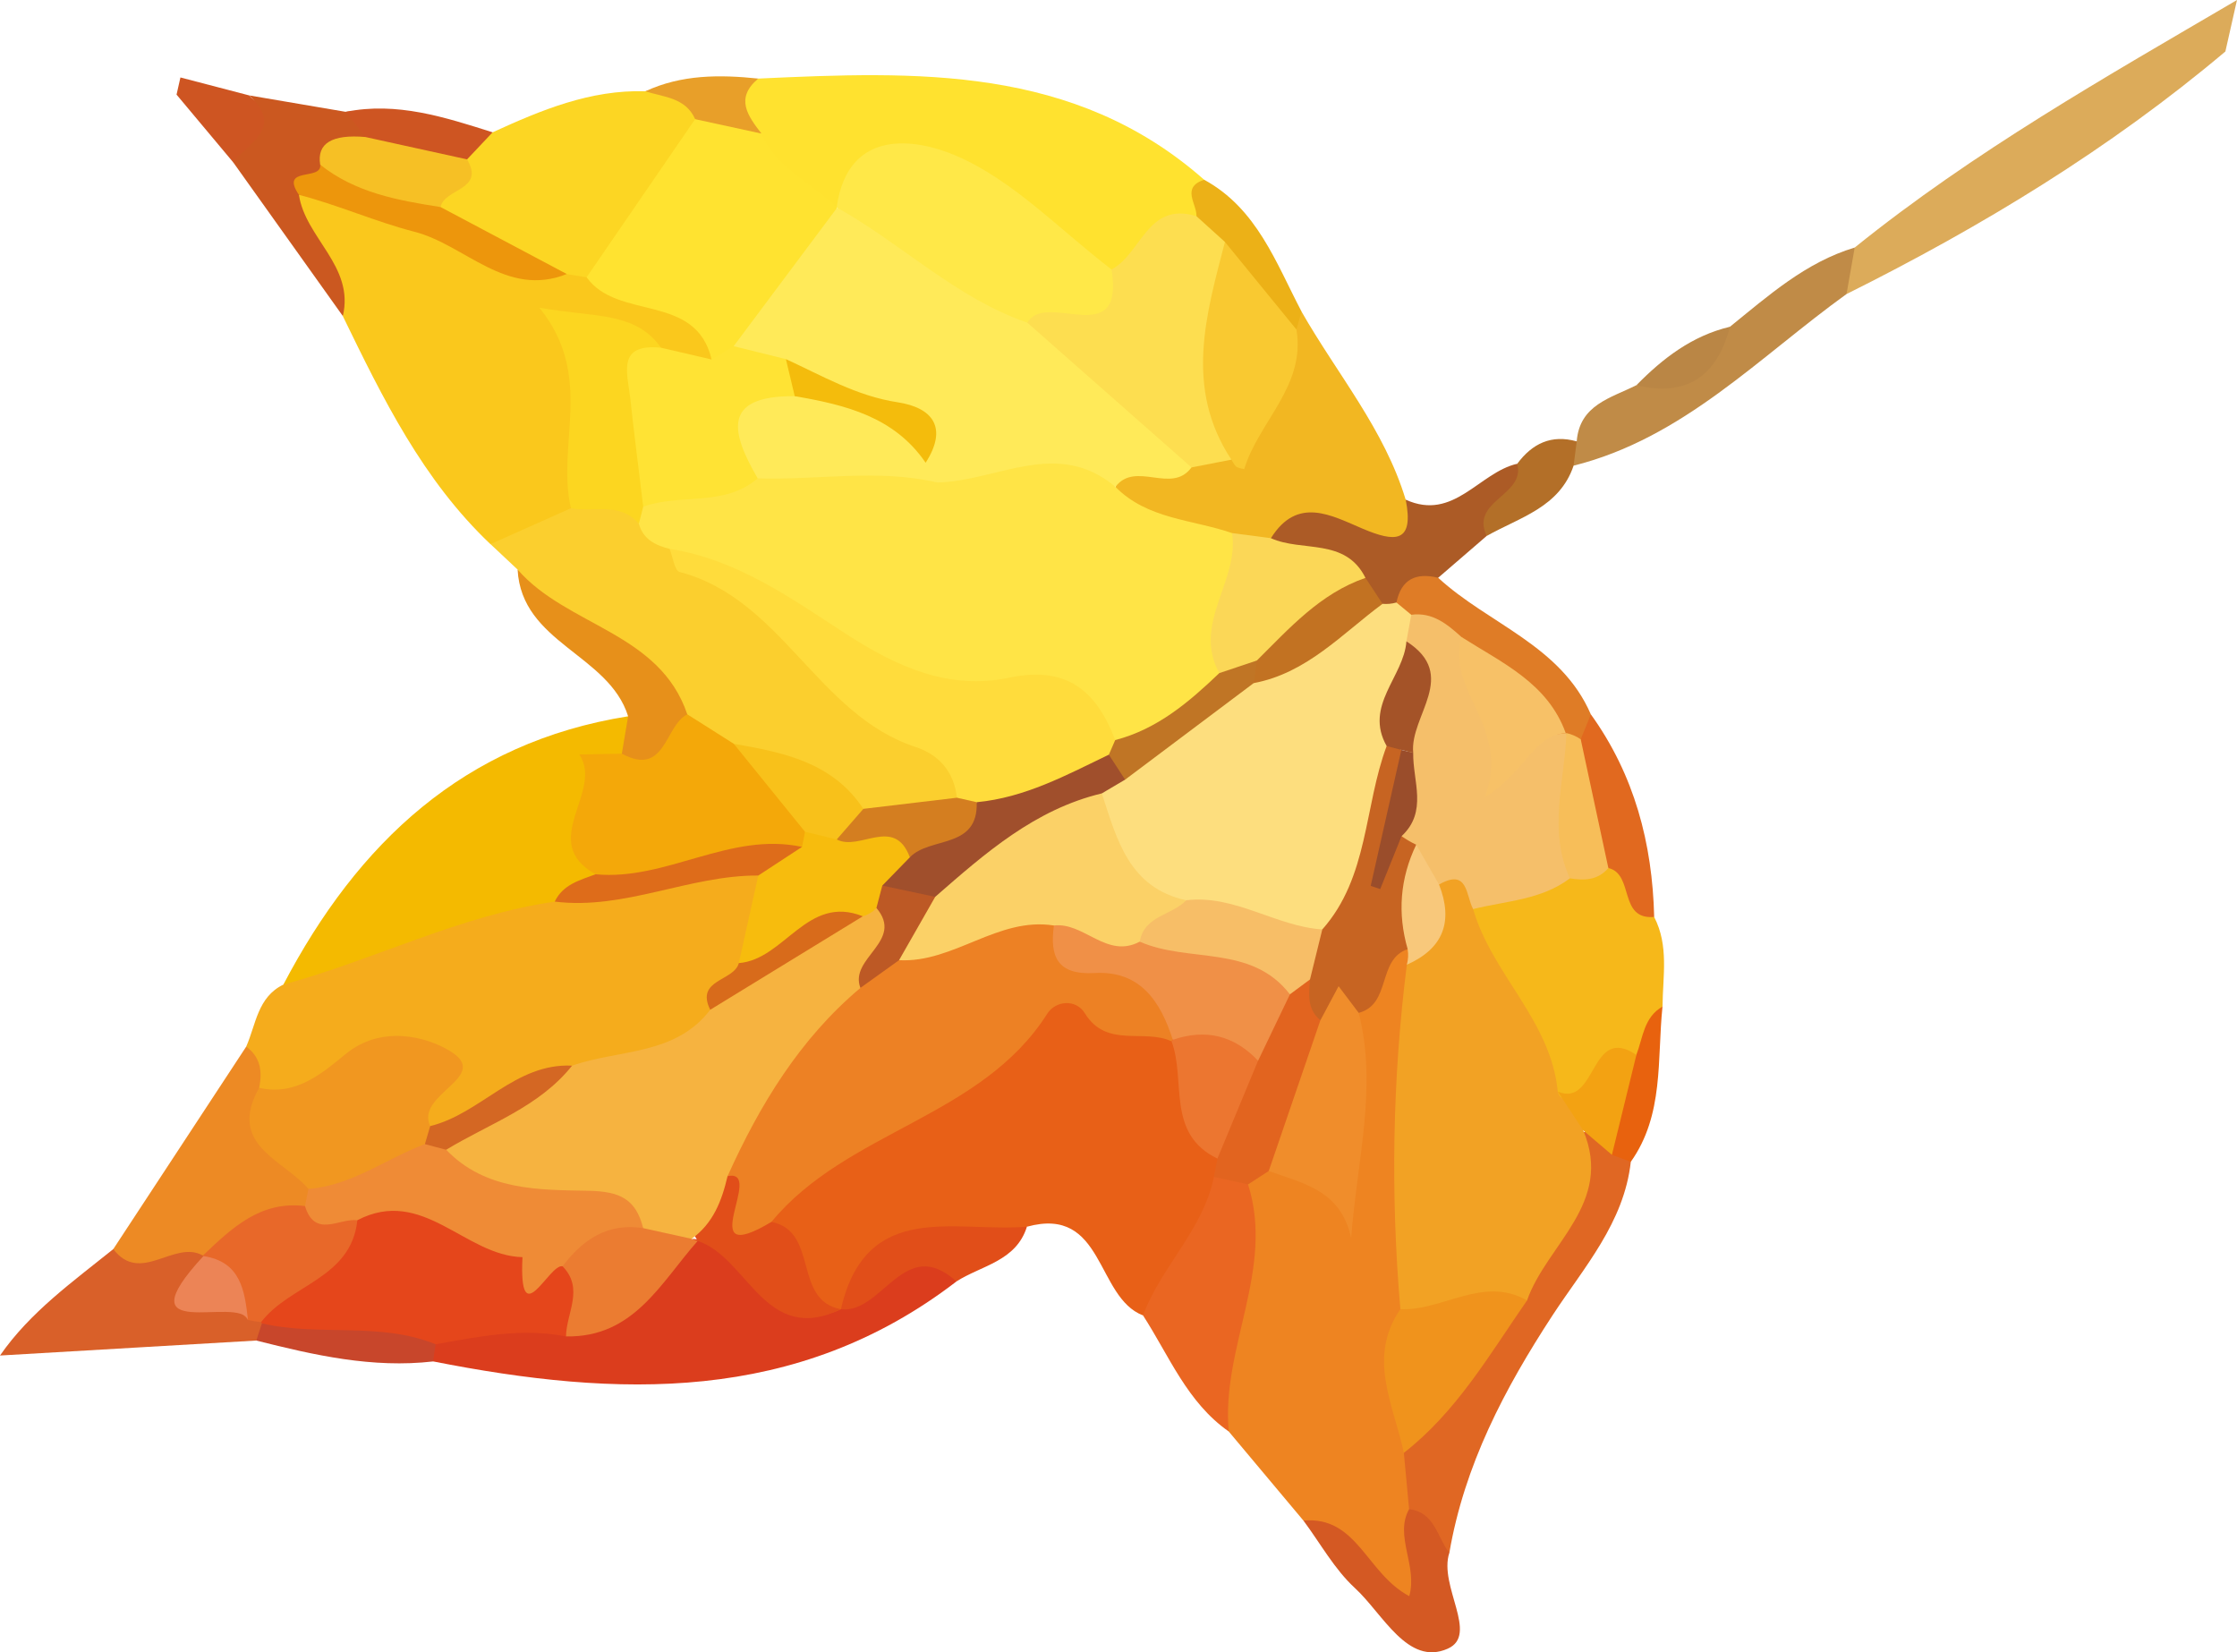 <?xml version="1.0" encoding="UTF-8"?>
<svg id="_レイヤー_2" data-name="レイヤー_2" xmlns="http://www.w3.org/2000/svg" viewBox="0 0 111.842 82.598">
  <defs>
    <style>
      .cls-1 {
        fill: #f0931c;
      }

      .cls-1, .cls-2, .cls-3, .cls-4, .cls-5, .cls-6, .cls-7, .cls-8, .cls-9, .cls-10, .cls-11, .cls-12, .cls-13, .cls-14, .cls-15, .cls-16, .cls-17, .cls-18, .cls-19, .cls-20, .cls-21, .cls-22, .cls-23, .cls-24, .cls-25, .cls-26, .cls-27, .cls-28, .cls-29, .cls-30, .cls-31, .cls-32, .cls-33, .cls-34, .cls-35, .cls-36, .cls-37, .cls-38, .cls-39, .cls-40, .cls-41, .cls-42, .cls-43, .cls-44, .cls-45, .cls-46, .cls-47, .cls-48, .cls-49, .cls-50, .cls-51, .cls-52, .cls-53, .cls-54, .cls-55, .cls-56, .cls-57, .cls-58, .cls-59, .cls-60, .cls-61, .cls-62, .cls-63, .cls-64, .cls-65, .cls-66, .cls-67, .cls-68, .cls-69, .cls-70, .cls-71, .cls-72, .cls-73, .cls-74, .cls-75, .cls-76, .cls-77, .cls-78, .cls-79, .cls-80 {
        fill-rule: evenodd;
      }

      .cls-2 {
        fill: #d86b1b;
      }

      .cls-3 {
        fill: #ec7630;
      }

      .cls-4 {
        fill: #f8c11a;
      }

      .cls-5 {
        fill: #f7c167;
      }

      .cls-6 {
        fill: #f9c931;
      }

      .cls-7 {
        fill: #e2641f;
      }

      .cls-8 {
        fill: #fbd757;
      }

      .cls-9 {
        fill: #ba8645;
      }

      .cls-10 {
        fill: #fdde7e;
      }

      .cls-11 {
        fill: #9a4d2b;
      }

      .cls-12 {
        fill: #e8620e;
      }

      .cls-13 {
        fill: #f7be59;
      }

      .cls-14 {
        fill: #ffe446;
      }

      .cls-15 {
        fill: #bd5925;
      }

      .cls-16 {
        fill: #f5ac1c;
      }

      .cls-17 {
        fill: #ac5b26;
      }

      .cls-18 {
        fill: #f5bf6a;
      }

      .cls-19 {
        fill: #f08d2b;
      }

      .cls-20 {
        fill: #ed960c;
      }

      .cls-21 {
        fill: #d45923;
      }

      .cls-22 {
        fill: #f6b340;
      }

      .cls-23 {
        fill: #fbd167;
      }

      .cls-24 {
        fill: #db3d1d;
      }

      .cls-25 {
        fill: #ffdc3c;
      }

      .cls-26 {
        fill: #e1691f;
      }

      .cls-27 {
        fill: #fbcf2e;
      }

      .cls-28 {
        fill: #e06723;
      }

      .cls-29 {
        fill: #c76422;
      }

      .cls-30 {
        fill: #c27222;
      }

      .cls-31 {
        fill: #c07525;
      }

      .cls-32 {
        fill: #fac81c;
      }

      .cls-33 {
        fill: #e86829;
      }

      .cls-34 {
        fill: #ffe22f;
      }

      .cls-35 {
        fill: #f8c87b;
      }

      .cls-36 {
        fill: #f4ba00;
      }

      .cls-37 {
        fill: #f3a212;
      }

      .cls-38 {
        fill: #ffea59;
      }

      .cls-39 {
        fill: #e7901a;
      }

      .cls-40 {
        fill: #a45328;
      }

      .cls-41 {
        fill: #fcd620;
      }

      .cls-42 {
        fill: #fdde50;
      }

      .cls-43 {
        fill: #df7c26;
      }

      .cls-44 {
        fill: #f09047;
      }

      .cls-45 {
        fill: #ffe334;
      }

      .cls-46 {
        fill: #e86017;
      }

      .cls-47 {
        fill: #de6c1a;
      }

      .cls-48 {
        fill: #e89f29;
      }

      .cls-49 {
        fill: #ecb117;
      }

      .cls-50 {
        fill: #f2b722;
      }

      .cls-51 {
        fill: #ef8b36;
      }

      .cls-52 {
        fill: #ce5522;
      }

      .cls-53 {
        fill: #f4a809;
      }

      .cls-54 {
        fill: #ec8456;
      }

      .cls-55 {
        fill: #f6b81a;
      }

      .cls-56 {
        fill: #f7bc0d;
      }

      .cls-57 {
        fill: #dcab5a;
      }

      .cls-58 {
        fill: #f2a224;
      }

      .cls-59 {
        fill: #b36f28;
      }

      .cls-60 {
        fill: #e5461b;
      }

      .cls-61 {
        fill: #f19720;
      }

      .cls-62 {
        fill: #f7be67;
      }

      .cls-63 {
        fill: #ffe330;
      }

      .cls-64 {
        fill: #e14e19;
      }

      .cls-65 {
        fill: #d47e20;
      }

      .cls-66 {
        fill: #cb5820;
      }

      .cls-67 {
        fill: #ee8421;
      }

      .cls-68 {
        fill: #ed8124;
      }

      .cls-69 {
        fill: #d96029;
      }

      .cls-70 {
        fill: #c08b47;
      }

      .cls-71 {
        fill: #c8462b;
      }

      .cls-72 {
        fill: #ed8a24;
      }

      .cls-73 {
        fill: #ea6622;
      }

      .cls-74 {
        fill: #f6c025;
      }

      .cls-75 {
        fill: #ffe848;
      }

      .cls-76 {
        fill: #f4bc0c;
      }

      .cls-77 {
        fill: #d46723;
      }

      .cls-78 {
        fill: #eb7c31;
      }

      .cls-79 {
        fill: #fcd623;
      }

      .cls-80 {
        fill: #a04f2c;
      }
    </style>
  </defs>
  <g id="ha">
    <g id="BDIujz">
      <g>
        <path class="cls-57" d="M92.728,12.376c5.939-4.793,12.56-8.534,19.114-12.376l-.581,2.574c-5.784,4.874-12.194,8.762-18.942,12.127-.469-.881-.084-1.613.408-2.325Z"/>
        <path class="cls-52" d="M11.652,8.105c-.942-1.124-1.884-2.25-2.825-3.375.065-.287.129-.571.194-.858,1.146.298,2.291.596,3.432.896.49.611,1.837.599,1.498,1.768-.304,1.051-1.164,1.583-2.299,1.57Z"/>
        <path class="cls-46" d="M57.146,65.758c-2.368-.91-1.927-5.499-5.803-4.434-1.109.258-2.072,1.464-3.146,1.141-2.937-.887-4.008,1.337-5.503,2.934-.34.25-.722.382-1.141.41-2.443-.689-2.326-3.15-3.349-4.824,1.686-2.722,4.235-4.561,6.929-6.048,2.287-1.262,4.544-2.298,6.399-4.333,2.543-2.79,4.594.997,7.004,1.052,1.917,1.818,1.666,4.569,2.884,6.699.069.447.061.89-.003,1.338-.824,2.447-1.723,4.838-4.271,6.066Z"/>
        <path class="cls-67" d="M65.167,76.015c-1.246-1.484-2.49-2.969-3.734-4.454-2.319-4.221.796-8.241.461-12.389.274-.604.737-.953,1.397-1.041,1.286.001,2.565.035,3.622.981.644-2.86-.122-5.892.613-8.818.756-1.228.82-3.186,3.029-2.889.265.381.428.802.498,1.26.074,5.386-.24,10.77-.175,16.153-.827,2.582-.53,5.132.278,7.661.222.991.332,1.991.277,3.007-.574,1.546,1.1,3.928-.731,4.637-1.726.669-2.586-1.78-3.826-2.844-.547-.468-1.083-.918-1.708-1.263Z"/>
        <path class="cls-24" d="M47.819,64.061c-7.988,6.138-16.961,5.811-26.164,3.997-.17-.275-.216-.541-.139-.799.082-.269.152-.398.207-.385,1.828-1.481,3.995-1.237,6.115-1.201,3.218.48,4.364-2.84,6.829-3.74,1.988.275,3.757.915,4.881,2.756.578.951,1.429,1.27,2.494.761h0c.974-.831,1.822-1.863,2.942-2.459,1.184-.628,2.694-1.388,2.835,1.07Z"/>
        <path class="cls-55" d="M82.702,45.839c.746,1.437.429,2.971.419,4.477-.614.792-.451,1.904-1.097,2.68-1.577.291-2.031,3.06-4.26,1.934-1.682-3.02-4.175-5.649-4.492-9.326,1.187-1.71,3.175-1.674,4.886-2.249.763-.181,1.531-.321,2.322-.277,1.595.229,1.266,2.01,2.222,2.759Z"/>
        <path class="cls-28" d="M70.45,75.444c-.088-.941-.176-1.877-.262-2.816.789-3.336,3.944-5.185,5.172-8.246,1.416-2.321,3.039-4.546,3.318-7.382.747-.863,1.437-.41,2.13.084.256.324.498.656.726.998-.338,3.042-2.341,5.271-3.906,7.661-2.411,3.688-4.413,7.499-5.165,11.882-1.483.021-1.328-1.467-2.012-2.181Z"/>
        <path class="cls-73" d="M62.399,59.209c1.346,4.246-1.356,8.179-.965,12.352-2.082-1.454-2.978-3.781-4.287-5.803.909-2.451,3.012-4.286,3.546-6.929.676-.368,1.253-.273,1.706.38Z"/>
        <path class="cls-69" d="M0,67.763c1.508-2.176,3.64-3.689,5.663-5.319,1.34.005,2.621-.831,4.002-.288.35.202.589.49.709.873-.153,1.134.501,1.666,1.485,1.946.369.149.706.353,1.015.6.123.157.239.316.359.474.099.425-.042.748-.419.965-4.271.25-8.541.5-12.813.749Z"/>
        <path class="cls-70" d="M92.728,12.376c-.137.776-.271,1.55-.408,2.323-4.369,3.145-8.163,7.208-13.647,8.58-.334-.455-.282-.861.157-1.214.145-1.837,1.711-2.166,2.981-2.808,1.967-.321,3.234-1.763,4.678-2.921,1.928-1.557,3.788-3.224,6.237-3.96Z"/>
        <path class="cls-17" d="M70.281,24.979c2.402,1.094,3.664-1.361,5.574-1.796,1.299,1.97-1.208,2.326-1.526,3.608-.808.697-1.617,1.396-2.425,2.092-.72.546-1.224,1.372-2.148,1.658-.375.053-.744.026-1.108-.083-.523-.24-.955-.604-1.371-.991-1.118-1.083-2.911-.996-3.93-2.256-.085-2.359,1.627-2.272,3.162-2.194,1.264.061,2.516.374,3.771-.039Z"/>
        <path class="cls-21" d="M70.45,75.444c1.294.153,1.394,1.405,2.011,2.182-.544,1.661,1.493,4.093-.079,4.792-2.003.889-3.241-1.743-4.64-3.03-1.026-.943-1.728-2.236-2.575-3.373,2.7-.237,3.138,2.634,5.291,3.777.432-1.515-.758-3.008-.008-4.348Z"/>
        <path class="cls-64" d="M47.819,64.061c-2.606-2.365-3.684,1.622-5.777,1.389,1.265-5.512,5.728-3.819,9.301-4.128-.54,1.73-2.266,1.933-3.524,2.738Z"/>
        <path class="cls-43" d="M69.817,30.118c.245-1.175.987-1.506,2.088-1.234,2.51,2.313,6.14,3.373,7.63,6.825.084.401.04.789-.13,1.16-.369.183-.752.217-1.149.109-.168-.101-.337-.206-.509-.302-1.55-1.444-3.06-2.934-4.929-3.984-.814-.514-1.637-1.011-2.398-1.603-.294-.265-.492-.591-.603-.971Z"/>
        <path class="cls-26" d="M79.031,36.959c.168-.418.336-.835.505-1.25,2.178,3.025,3.078,6.449,3.167,10.129-1.798.154-.987-2.135-2.29-2.445-1.762-1.865-2.608-3.929-1.382-6.433Z"/>
        <path class="cls-71" d="M12.813,67.014c.093-.288.187-.572.282-.858,3.089-1.266,6.069-1.63,8.686,1.045-.049.284-.092.569-.125.858-3.029.349-5.941-.312-8.843-1.045Z"/>
        <path class="cls-59" d="M74.33,26.792c-.846-1.778,1.951-2.009,1.526-3.608.752-1.014,1.711-1.476,2.975-1.119-.051.405-.105.808-.157,1.214-.705,2.09-2.7,2.583-4.344,3.513Z"/>
        <path class="cls-12" d="M81.533,58.082c-.315-.115-.629-.236-.944-.352-.534-1.897-.248-3.59,1.223-4.996.331-.861.37-1.881,1.307-2.415-.276,2.639.087,5.408-1.587,7.763Z"/>
        <path class="cls-34" d="M37.91,3.928c7.895-.361,15.783-.683,22.294,5.058-.125.825.216,1.793-.721,2.376-1.497.584-2.138,2.684-4.159,2.365-2.043-.789-3.934-1.878-5.6-3.264-2.613-2.175-5.14-2.422-7.756-.092-2.277.225-3.358-1.427-4.565-2.893-.816-1.321-1.581-2.644.507-3.55Z"/>
        <path class="cls-79" d="M24.63,6.614c2.429-1.112,4.883-2.136,7.634-2.052,1.268-.314,2.343-.159,2.923,1.2-.69,3.563-2.683,6.275-5.513,8.444-.423.168-.865.248-1.322.254-2.397-.385-4.487-1.407-6.236-3.1-.982-1.496.423-2.412.865-3.566.324-.705.952-.992,1.648-1.181Z"/>
        <path class="cls-50" d="M70.281,24.979c.432,2.192-.548,2.129-2.149,1.452-1.564-.663-3.267-1.648-4.59.473-.58.547-1.298.662-2.055.657-2.148-.296-4.337-.515-5.681-2.578-.297-2.525,1.797-1.807,3.041-2.247.752-.184,1.523-.301,2.272-.479,1.676-1.618,2.305-3.792,3.138-5.856.183-.363.455-.638.812-.828,1.777,3.116,4.15,5.896,5.21,9.407Z"/>
        <path class="cls-66" d="M11.652,8.105c.807-.982,2.558-1.738.801-3.337,1.611.274,3.219.549,4.829.822.622-.103,1.088.072,1.295.715-.195,1.202-1.622,1.29-2.052,2.282.337.789-2.181.187-.716,1.514,1.015,1.77,3.227,3.26,1.332,5.699-1.831-2.565-3.66-5.13-5.489-7.696Z"/>
        <path class="cls-49" d="M65.071,15.572c-.086.301-.17.6-.254.9-2.407-.03-2.612-2.515-4.056-3.617-.504-.594-.976-1.203-.941-2.045.019-.63-.781-1.434.384-1.825,2.641,1.444,3.584,4.141,4.867,6.586Z"/>
        <path class="cls-52" d="M18.274,6.851c-.33-.419-.66-.842-.991-1.261,2.566-.514,4.955.269,7.346,1.024-.426.45-.851.902-1.277,1.353-1.997,1.015-3.701.695-5.078-1.116Z"/>
        <path class="cls-48" d="M34.755,5.955c-.484-1.084-1.568-1.095-2.49-1.392,1.811-.841,3.717-.836,5.646-.635-1.182.988-.515,1.869.157,2.747-1.345.871-2.426.528-3.313-.719Z"/>
        <path class="cls-9" d="M86.491,16.335c-.638,2.452-2.13,3.529-4.676,2.922,1.323-1.349,2.787-2.473,4.676-2.922Z"/>
        <path class="cls-16" d="M12.309,52.321c.492-1.112.565-2.472,1.858-3.101,4.002-3.146,8.753-4.295,13.628-5.123,3.47.408,6.827-2.322,10.355-.396.601,1.311.312,2.592-.119,3.867-.497,1.36-1.794,2.204-2.305,3.565-1.702,2.558-4.531,2.41-7.073,2.964-2.629.254-4.349,3.011-7.206,2.636q-1.01-3.827-5.295-2.149c-1.104.437-2.165.888-3.279.073-.618-.674-.539-1.518-.565-2.336Z"/>
        <path class="cls-32" d="M17.141,15.801c.591-2.501-1.872-3.895-2.196-6.062,4.106-1.855,6.551,2.031,9.866,2.92,1.168.313,2.071,1.575,3.524,1.042.331.052.662.106.994.161,2.774.341,5.98-.03,6.537,3.963-.731.76-1.604.64-2.494.405-1.224-.438-2.329-1.223-4.028-1.367.168,2.971.518,5.96-.486,8.824-.986,1.819-2.774,1.345-4.337,1.515-3.384-3.203-5.387-7.299-7.381-11.4Z"/>
        <path class="cls-27" d="M24.522,27.201c1.341-.599,2.682-1.197,4.022-1.795,1.375-1.094,2.657-.848,3.888.259.634.54,1.254,1.1,1.878,1.656,4.935,2.017,7.532,7.093,12.3,9.366,1.185.564,1.959,1.736,1.607,3.264-1.323,1.839-3.172,1.572-5.032,1.268-2.131-1.163-4.138-2.601-6.613-3.023-1.067-.385-1.969-1.01-2.708-1.87-1.941-3.348-6.056-4.49-7.985-7.852-.454-.426-.905-.849-1.357-1.274Z"/>
        <path class="cls-36" d="M27.735,45.072c-4.735.688-9.003,2.904-13.568,4.149,3.716-7.082,9.03-12.107,17.236-13.413.516.499.483,1.075.242,1.682-1.764,1.665-1.897,3.749-1.521,5.963-.429,1.078-1.567,1.114-2.389,1.619Z"/>
        <path class="cls-72" d="M12.309,52.321c.724.525.811,1.25.65,2.054.349,1.952,2.081,3.148,2.7,4.953.048.4-.041.77-.239,1.119-1.683.941-3.223,2.21-5.273,2.318-1.445-.807-3.11,1.47-4.484-.321,2.216-3.373,4.432-6.748,6.646-10.122Z"/>
        <path class="cls-39" d="M31.089,37.677c.105-.625.211-1.248.315-1.869-.967-3.106-5.328-3.652-5.526-7.335,2.467,2.836,7.101,3.129,8.483,7.235.103,1.631-.754,2.627-2.222,3.055-.77.221-1.333-.11-1.051-1.085Z"/>
        <path class="cls-68" d="M58.57,52.055c-1.376-.645-3.245.366-4.333-1.403-.451-.735-1.468-.622-1.874.019-3.304,5.208-10.031,5.846-13.793,10.412-.062,1.061-.795,1.799-1.653,1.42-1.649-.729-1.009-2.456-1.191-3.808,1.064-3.857,2.936-7.183,6.291-9.526.801-.616,1.574-1.291,2.603-1.519,2.707-.652,4.997-3.258,8.174-1.797.73,1.123,1.674,1.818,3.061,2.105,1.85.383,3.024,1.555,3.063,3.59-.114.17-.231.339-.348.506Z"/>
        <path class="cls-7" d="M62.399,59.209c-.571-.126-1.14-.253-1.707-.377.057-.305.117-.61.176-.914-.634-2.069.551-3.755,1.162-5.566.581-1.089,1.18-2.167,2.046-3.068.56-.433,1.14-.625,1.775-.14.568.765.802,1.637.832,2.577-.377,2.609-1.134,5.039-3.25,6.817-.347.223-.69.447-1.034.671Z"/>
        <path class="cls-64" d="M36.373,58.797c1.949-.406-1.84,4.699,2.197,2.286,2.388.478,1.053,3.914,3.473,4.367-3.807,1.836-4.633-2.575-7.161-3.416-.097-.166-.193-.328-.291-.494.178-1.186.601-2.21,1.783-2.744Z"/>
        <path class="cls-3" d="M62.899,53.026c-.677,1.63-1.354,3.262-2.032,4.892-2.58-1.244-1.558-3.899-2.294-5.863-.004-.001.064-.074.064-.074,1.952-1.814,3.315-1.234,4.263,1.045Z"/>
        <path class="cls-58" d="M79.156,56.508c1.531,3.648-1.819,5.685-2.809,8.498-2.101.301-4.109,1.917-6.334.44-.494-5.752-.398-11.492.324-17.222,1.071-1.25.617-3.006,1.448-4.343,2.023-1.158,2.109.006,1.864,1.559.94,3.264,3.904,5.588,4.233,9.131.183.805,2.0.533,1.273,1.936Z"/>
        <path class="cls-19" d="M63.433,58.538c.859-2.51,1.721-5.024,2.582-7.535-.181-.99-.482-2.258.912-2.358,1.129-.081,1.033,1.121,1.003,1.988.945,3.702-.077,7.344-.378,11.258-.514-2.402-2.424-2.734-4.119-3.353Z"/>
        <path class="cls-1" d="M70.013,65.447c2.13.092,4.127-1.688,6.335-.44-1.867,2.692-3.515,5.562-6.16,7.621-.503-2.384-1.85-4.745-.175-7.181Z"/>
        <path class="cls-29" d="M67.93,50.633c-.336-.444-.671-.887-1.005-1.332-.304.566-.608,1.133-.909,1.702-.673-.552-.58-1.301-.52-2.039-.558-.927-.411-1.885-.127-2.845,1.451-2.722,1.423-6.003,3.201-8.6.322-.344.724-.466,1.185-.37,1.362,1.36.762,2.792.108,4.205-.209.459-.539.864-.594,1.392.181-.371.34-.76.729-.996.442.026.786.217,1.065.551.277,1.788.37,3.545-.684,5.147-1.532.51-.81,2.754-2.448,3.185Z"/>
        <path class="cls-35" d="M70.378,47.448c-.515-1.794-.382-3.535.427-5.221,1.644-.062.916,1.238,1.142,1.989.719,1.841.227,3.198-1.61,4.011.069-.257.084-.517.041-.778Z"/>
        <path class="cls-60" d="M21.781,67.201c-2.802-1.141-5.83-.377-8.687-1.045l-.035-.062c.248-2.748,3.378-3.204,4.299-5.418,3.625-2.886,6.307.52,9.165,1.693.697.284,1.764.253,2.387.945.867,1.361.499,2.495-.612,3.495-2.207-.437-4.362.006-6.517.393Z"/>
        <path class="cls-78" d="M28.298,66.808c.016-1.172.921-2.387-.172-3.505.181-2.667,2.114-2.773,4.097-2.814.962.188,1.855.496,2.353,1.44,0,0,.303.105.305.106-1.842,2.079-3.19,4.839-6.584,4.773Z"/>
        <path class="cls-18" d="M71.947,44.216c-.379-.662-.762-1.326-1.142-1.989-.258-.121-.501-.265-.733-.426.053-1.5.24-2.99.289-4.489-.302-1.66.444-3.393-.37-5.016-.08-.621.044-1.165.568-1.564,1.064-.14,1.795.469,2.511,1.114,1.474,1.888,1.504,5.341,5.213,4.808l.035-.007c.365,2.413,1,4.819.172,7.261-1.433,1.082-3.194,1.127-4.84,1.537-.369-.683-.243-2.054-1.702-1.229Z"/>
        <path class="cls-13" d="M78.489,43.907c-1.108-2.395-.264-4.838-.172-7.261.257.057.496.161.714.312.461,2.145.921,4.289,1.381,6.435-.522.613-1.205.635-1.923.515Z"/>
        <path class="cls-37" d="M79.156,56.508c-.427-.646-.848-1.289-1.273-1.936,1.973.807,1.597-3.412,3.931-1.838-.409,1.666-.815,3.332-1.224,4.996-.478-.407-.957-.814-1.434-1.221Z"/>
        <path class="cls-33" d="M17.867,61.001c-.307,2.922-3.395,3.22-4.81,5.091-.222-.022-.439-.056-.656-.105-.913-.945-1.753-1.947-2.231-3.196l-.023-.027c1.437-1.369,2.868-2.747,5.102-2.472.921.066,1.948-.277,2.619.708Z"/>
        <path class="cls-54" d="M10.17,62.792c1.864.281,2.067,1.723,2.227,3.195-.455-1.263-6.351,1.267-2.227-3.195Z"/>
        <path class="cls-10" d="M70.559,30.732c-.081.443-.163.884-.243,1.328,1.023,2-.35,3.548-.988,5.234-1.134,3.035-.896,6.553-3.218,9.17-2.441,1.362-4.64-.51-6.983-.51-2.965-.83-4.368-2.871-4.527-5.87.121-.659.493-1.174.946-1.643,1.967-2.078,4.376-3.561,6.812-5.008,2.503-.559,4.038-3.145,6.764-3.247.235.019.467-.002.695-.067.248.205.494.409.742.614Z"/>
        <path class="cls-8" d="M61.598,26.649c.648.084,1.295.169,1.943.255,1.558.705,3.723-.037,4.727,1.984-1.358,1.993-3.305,3.299-5.309,4.537-.71.316-1.348.891-2.223.602-1.913-2.715-.801-5.077.861-7.377Z"/>
        <path class="cls-30" d="M62.837,33.021c1.629-1.617,3.167-3.352,5.432-4.133.284.431.569.864.854,1.297-2.035,1.505-3.787,3.468-6.444,3.964-.379-.436-.327-.815.158-1.128Z"/>
        <path class="cls-5" d="M78.283,36.653c-1.604.076-1.975,1.9-4.048,3.205,1.326-3.571-1.953-5.254-1.165-8.013,2.025,1.291,4.314,2.298,5.213,4.808Z"/>
        <path class="cls-63" d="M35.577,17.971c-.78-3.352-4.699-1.93-6.248-4.111,1.807-2.634,3.615-5.27,5.424-7.903,1.105.24,2.211.48,3.316.72.741,1.749,2.508,2.457,3.76,3.69.042.197.084.391.128.587-.94,2.718-2.889,4.732-4.759,6.802-.497.393-1.013.664-1.621.214Z"/>
        <path class="cls-75" d="M41.829,10.368c.57-4.037,4.018-3.416,5.942-2.596,2.886,1.23,5.227,3.735,7.801,5.696,1.391,1.361.645,2.256-.711,2.876-1.184.543-2.491.387-3.759.379-3.82-1.035-7.131-2.82-9.248-6.341l-.026-.015Z"/>
        <path class="cls-42" d="M51.366,16.133c.925-1.642,4.866,1.479,4.208-2.665,1.487-.766,1.793-3.425,4.247-2.658.473.43.947.856,1.42,1.283.42,3.619.196,7.258.326,10.885-.666.128-1.331.259-1.996.388-3.664-1.356-6.979-3.109-8.204-7.233Z"/>
        <path class="cls-74" d="M18.274,6.851c1.694.374,3.386.746,5.078,1.116.914,1.547-1.138,1.447-1.325,2.383-2.375.346-4.53.055-6.019-2.119q-.256-1.599,2.266-1.381Z"/>
        <path class="cls-20" d="M16.009,8.232c1.761,1.403,3.88,1.786,6.019,2.119,2.104,1.117,4.206,2.233,6.309,3.348-3.031,1.209-5.074-1.463-7.629-2.117-1.889-.483-3.8-1.333-5.763-1.843-.982-1.445,1.167-.682,1.064-1.506Z"/>
        <path class="cls-14" d="M61.598,26.649c.376,2.385-2.005,4.522-.636,6.998-1.046,2.47-3.097,3.416-5.594,3.685-1.763-1.624-3.713-2.646-6.242-2.33-2.415.302-4.634-.475-6.502-1.934-2.848-2.223-6.141-3.688-9.149-5.629-.704-.181-1.318-.474-1.534-1.255-.161-.258-.209-.511-.141-.76.067-.26.129-.381.181-.371,1.693-1.401,3.847-1.136,5.798-1.611,3.089-.887,6.233-.635,9.379-.445,2.947-.046,6.285-2.57,8.61,1.342,1.603,1.628,3.853,1.625,5.831,2.311Z"/>
        <path class="cls-38" d="M55.767,24.338c-2.91-2.459-5.94-.268-8.915-.219-.335-.473-.869-.785-1.109-1.338-1.565-2.834-4.959-2.323-7.193-3.925-.781-.327-1.48-.756-1.869-1.551,1.725-2.307,3.449-4.616,5.173-6.923,3.234,1.81,5.931,4.51,9.511,5.751,2.736,2.41,5.471,4.823,8.206,7.233-1.001,1.366-2.792-.355-3.804.972Z"/>
        <path class="cls-6" d="M61.566,22.978c-2.356-3.561-1.276-7.225-.323-10.884,1.191,1.459,2.381,2.919,3.574,4.379.474,2.823-1.883,4.594-2.61,6.974-.001.004-.283-.037-.392-.116-.109-.079-.167-.233-.248-.352Z"/>
        <path class="cls-22" d="M34.577,61.929c-.807-.179-1.613-.356-2.42-.534-1.249-1.615-3.021-.426-4.501-.837-2.041-.568-4.444-.292-5.729-2.547,1.484-2.62,4.345-3.308,6.676-4.737,2.344-.826,5.156-.497,6.904-2.794,2.08-2.19,4.559-3.836,7.182-5.294.594-.26,1.193-.405,1.822-.128,1.413,2.101-1.094,2.851-1.493,4.328-3.04,2.556-5.032,5.849-6.644,9.412-.284,1.225-.718,2.364-1.797,3.132Z"/>
        <path class="cls-61" d="M15.42,59.434c-1.256-1.474-4.075-2.186-2.463-5.055,1.814.421,3.128-.705,4.314-1.68,1.794-1.479,4.048-.878,5.226-.159,2.126,1.293-1.753,2.13-.989,3.753.198.25.264.499.199.748-.069.266-.135.389-.194.377-1.734,1.564-3.444,3.213-6.093,2.016Z"/>
        <path class="cls-56" d="M43.819,45.389c-.188.203-.415.343-.682.417-2.41-.135-3.586,3.009-6.199,2.339.323-1.46.648-2.918.974-4.377-.265-1.277.918-1.499,1.545-2.134.324-.227.674-.395,1.052-.515.589-.134,1.179-.139,1.77-.002,1.135.578,3.01-.723,3.542,1.392.016.885-.388,1.583-.976,2.197-.338.233-.68.46-1.027.683Z"/>
        <path class="cls-47" d="M40.098,42.337c-.731.477-1.459.955-2.186,1.431-3.452-.02-6.675,1.736-10.177,1.304.411-.86,1.252-1.069,2.039-1.366,3.301-1.515,6.527-3.592,10.323-1.369Z"/>
        <path class="cls-2" d="M36.939,48.145c2.292-.177,3.415-3.456,6.199-2.339-2.545,1.557-5.087,3.114-7.63,4.673-.753-1.534,1.184-1.415,1.432-2.334Z"/>
        <path class="cls-77" d="M21.243,57.196c.088-.302.178-.603.266-.903,2.531-.617,4.242-3.158,7.094-3.021-1.649,2.072-4.136,2.893-6.294,4.204-.424.161-.774.053-1.066-.281Z"/>
        <path class="cls-45" d="M36.681,17.305c.87.217,1.741.432,2.611.648.508.611,1.099,1.202.5,2.079-1.49.873-1.669,2.392-1.91,3.88-1.667,1.441-3.866.745-5.722,1.418-2.121-1.853-1.868-4.36-1.677-6.741.116-1.482.955-2.42,2.568-1.206.842.197,1.684.393,2.527.588.368-.222.735-.445,1.104-.666Z"/>
        <path class="cls-41" d="M33.05,17.384c-2.237-.235-1.676,1.285-1.543,2.497.196,1.819.434,3.634.652,5.45-.072.285-.144.569-.219.852-.936-1.109-2.256-.561-3.397-.778-.74-3.21,1.202-6.593-1.578-10.024,2.784.501,4.792.179,6.085,2.002Z"/>
        <path class="cls-25" d="M33.475,27.438c3.364.52,6.083,2.472,8.81,4.244,2.559,1.659,5.164,2.833,8.171,2.195,2.885-.612,4.367.666,5.301,3.118.144.415.093.804-.147,1.17-1.942,1.705-4.039,2.987-6.793,2.472-.404-.152-.723-.411-.974-.759-.146-1.292-.886-2.146-2.068-2.536-4.899-1.607-6.686-7.411-11.798-8.749-.25-.065-.337-.756-.501-1.155Z"/>
        <path class="cls-53" d="M40.098,42.337c-3.605-.777-6.777,1.704-10.322,1.369-2.924-1.636.437-4.126-.814-5.99.709-.012,1.42-.025,2.128-.039,2.195,1.179,2.133-1.394,3.272-1.968.776.492,1.551.984,2.327,1.475,1.506,1.207,3.626,1.917,3.56,4.396-.051.25-.1.505-.149.758Z"/>
        <path class="cls-4" d="M40.247,41.579c-1.186-1.464-2.374-2.932-3.56-4.396,2.485.431,4.942.925,6.477,3.252.302,1.159-.698,1.185-1.33,1.529-.529-.128-1.059-.257-1.587-.385Z"/>
        <path class="cls-65" d="M41.835,41.964c.444-.509.888-1.019,1.33-1.529,1.559-.187,3.117-.373,4.677-.557l.989.223c1.07,3.567-1.545,2.663-3.342,2.755-.78-2.091-2.513-.281-3.655-.893Z"/>
        <path class="cls-51" d="M21.243,57.196c.354.093.709.185,1.066.281,1.958,2.044,4.624,2.004,7.083,2.05,1.602.027,2.397.409,2.765,1.867-1.774-.275-3.018.568-4.031,1.907-.669-.15-2.193,3.455-2.004-.456-2.875-.065-4.985-3.551-8.256-1.846-.906-.111-2.12.915-2.618-.707.061-.285.118-.572.172-.859,2.165-.162,3.875-1.509,5.822-2.238Z"/>
        <path class="cls-23" d="M55.087,39.663c.753,2.298,1.352,4.718,4.221,5.343.03,1.528-1.326,1.894-2.217,2.656-1.803.601-3.235.025-4.399-1.396-2.808-.445-4.999,1.879-7.742,1.734-.349-1.4.696-2.388,1.047-3.582,2.69-2.226,5.142-4.924,9.09-4.754Z"/>
        <path class="cls-44" d="M52.693,46.265c1.513-.174,2.642,1.687,4.291.808,3.012-.576,6.047-1.211,7.508,2.635-.53,1.105-1.063,2.212-1.592,3.318-1.196-1.263-2.617-1.612-4.264-1.045-.613-1.92-1.628-3.469-3.907-3.339-1.863.107-2.254-.816-2.036-2.377Z"/>
        <path class="cls-15" d="M46.757,44.834c-.601,1.055-1.203,2.109-1.807,3.165-.646.461-1.288.923-1.933,1.386-.58-1.504,2.213-2.329.801-3.996.098-.372.195-.746.293-1.118,1.011-.416,1.922-.37,2.645.563Z"/>
        <path class="cls-62" d="M64.491,49.708c-1.929-2.513-5.074-1.556-7.508-2.635.224-1.311,1.612-1.309,2.326-2.069,2.433-.289,4.464,1.303,6.801,1.459-.206.834-.41,1.668-.615,2.5-.336.247-.668.497-1.004.744Z"/>
        <path class="cls-40" d="M69.328,37.294c-1.144-2.023.855-3.452.988-5.233,2.66,1.702.157,3.718.339,5.571-.198-.047-.394-.095-.592-.144-.244-.068-.489-.133-.735-.195Z"/>
        <path class="cls-11" d="M70.063,37.489c.197.052.393.1.592.144-.025,1.414.743,2.938-.583,4.168-.356.881-.712,1.762-1.066,2.643-.16-.054-.318-.107-.476-.158.511-2.265,1.022-4.532,1.533-6.797Z"/>
        <path class="cls-80" d="M46.757,44.834c-.881-.186-1.764-.375-2.645-.563.461-.472.918-.943,1.378-1.414,1.005-1.052,3.422-.389,3.342-2.755,2.406-.225,4.487-1.355,6.607-2.375.9.007,1.238.38.812,1.248-.386.228-.775.458-1.163.687-3.351.802-5.837,2.993-8.331,5.171Z"/>
        <path class="cls-31" d="M56.251,38.975c-.27-.415-.541-.834-.812-1.248.107-.243.211-.488.318-.731,2.102-.544,3.686-1.897,5.206-3.349.626-.208,1.251-.418,1.875-.626-.052.376-.104.753-.158,1.128-2.141,1.609-4.284,3.218-6.428,4.826Z"/>
        <path class="cls-38" d="M37.882,23.913c-1.292-2.232-1.87-4.141,1.853-4.108,2.722.048,5.582-.178,6.544,3.326.192.329.382.657.574.988-2.975-.696-5.981-.107-8.97-.206Z"/>
        <path class="cls-76" d="M46.278,23.131c-1.573-2.302-4.017-2.894-6.544-3.326-.146-.619-.295-1.235-.442-1.852,1.815.83,3.536,1.845,5.581,2.156,1.769.27,2.529,1.275,1.405,3.023Z"/>
      </g>
    </g>
  </g>
</svg>